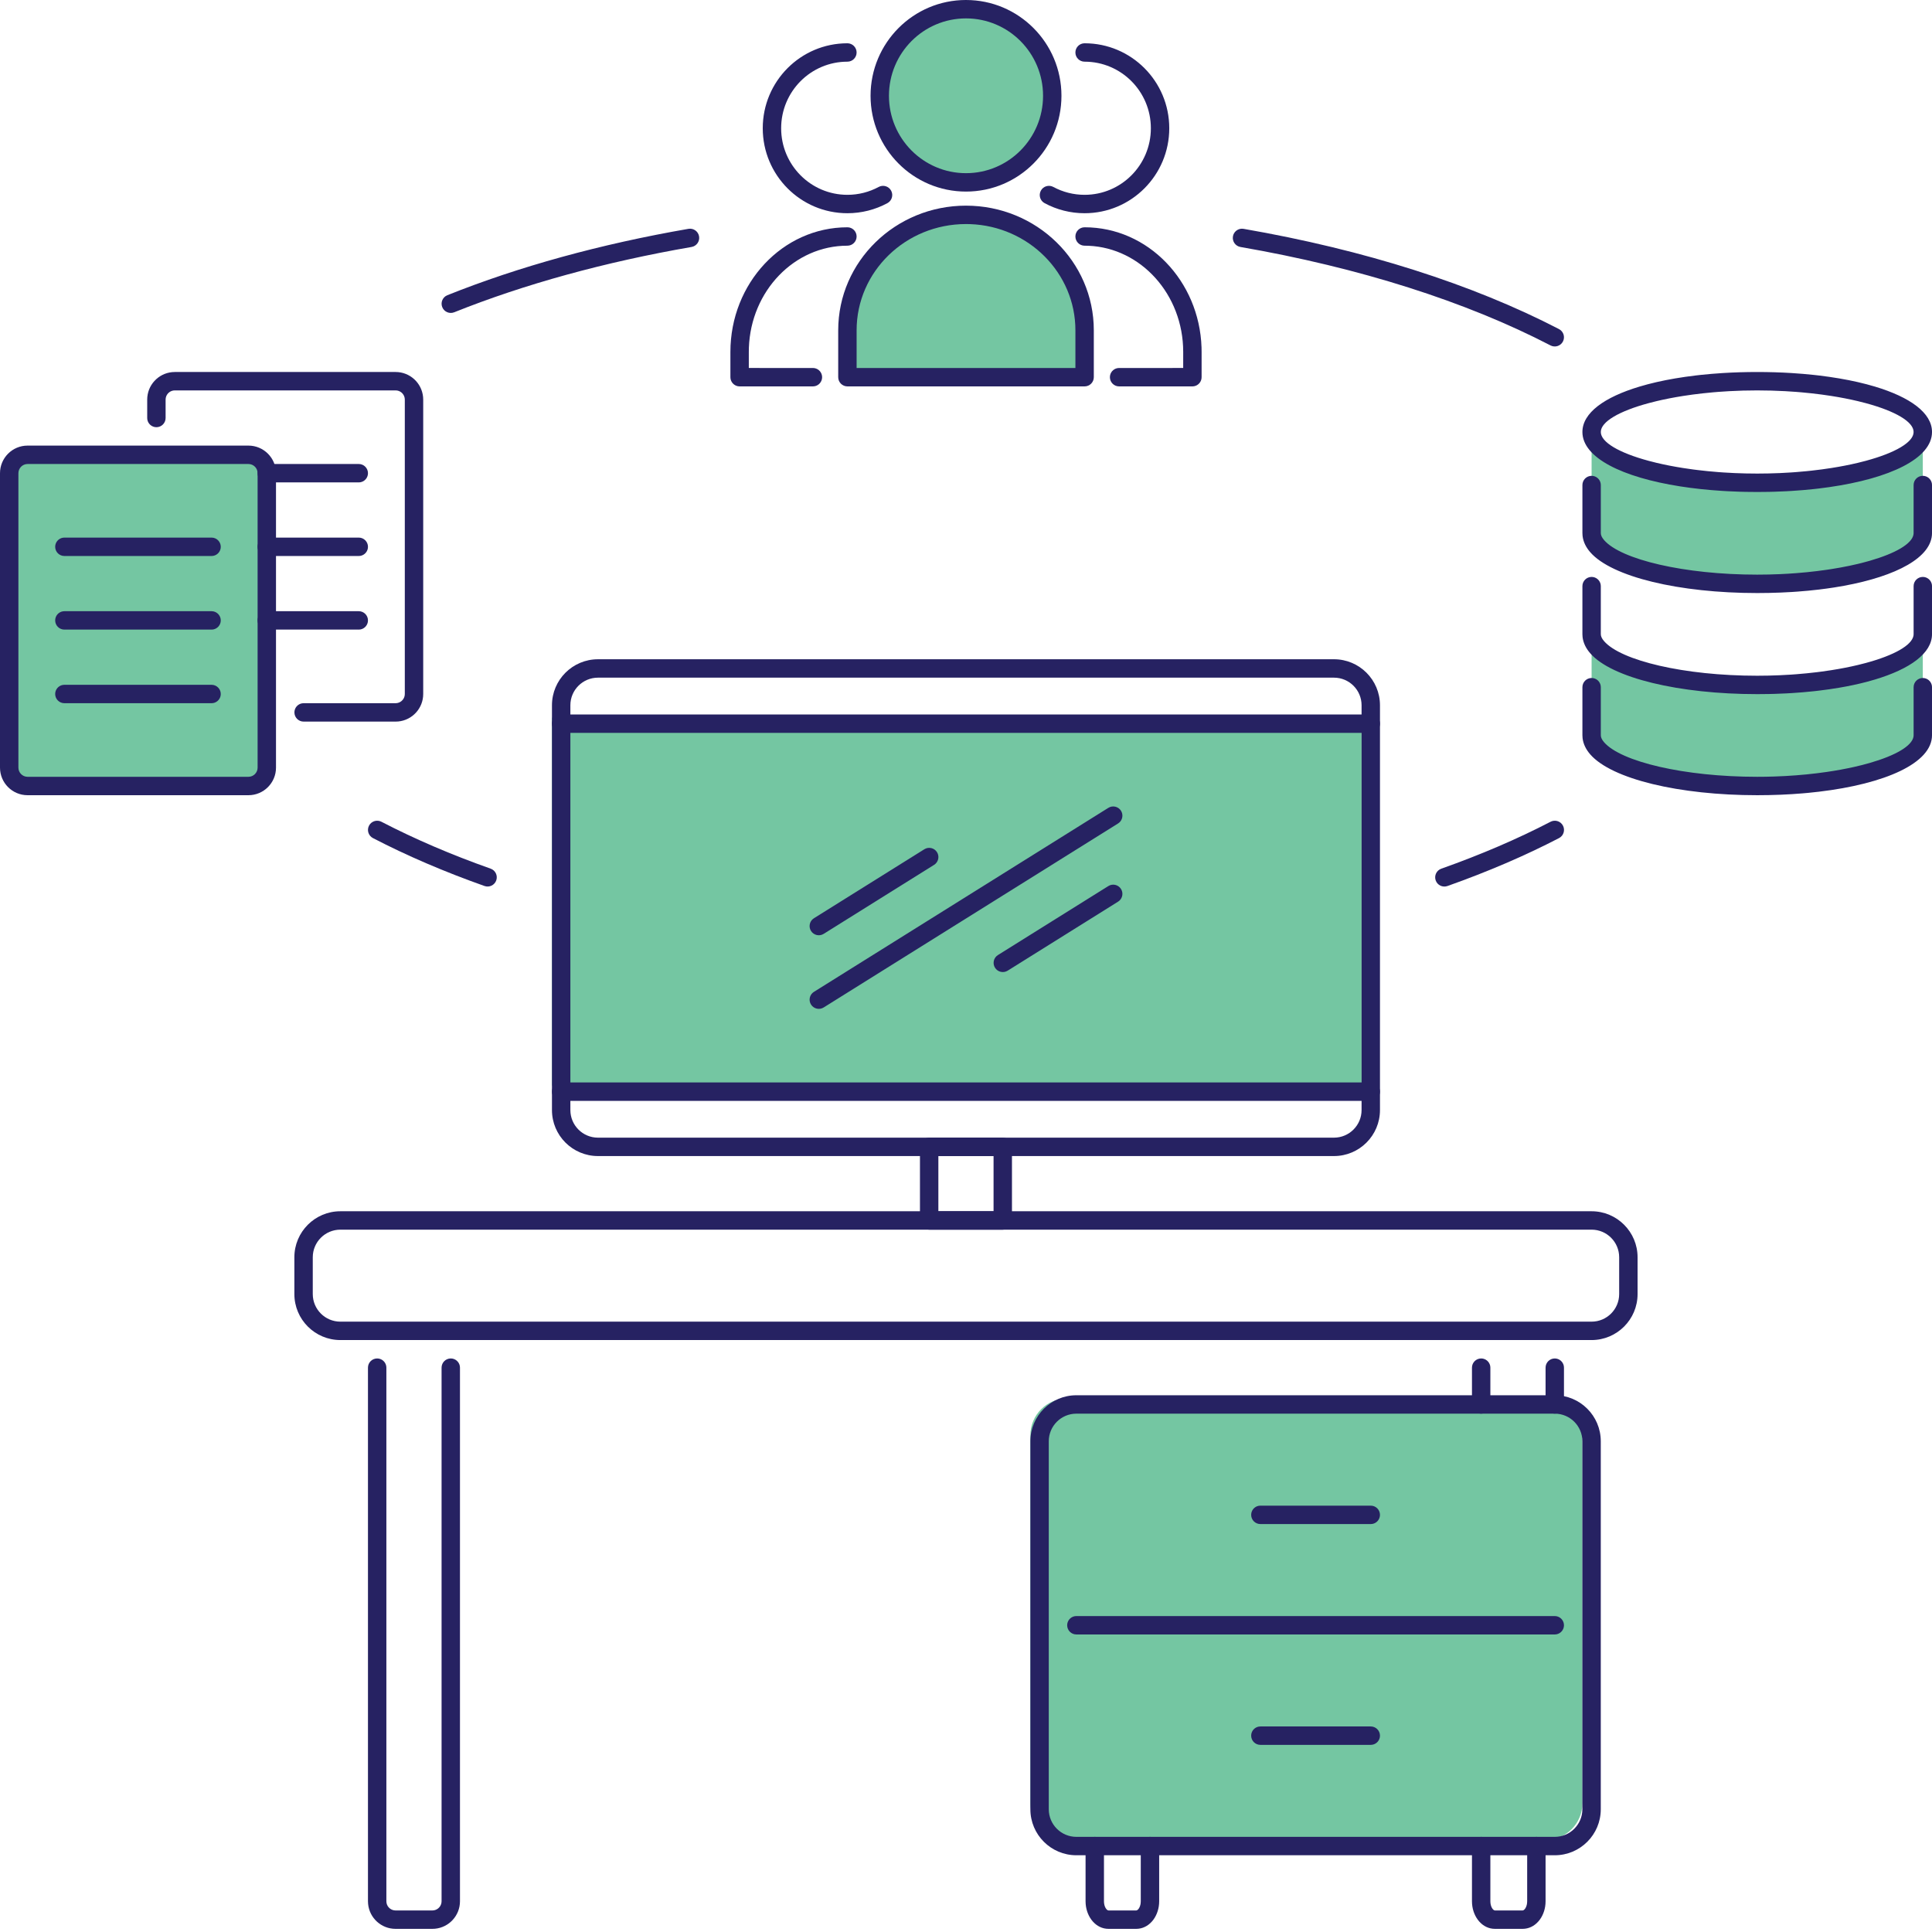 <svg xmlns="http://www.w3.org/2000/svg" width="286" height="286" viewBox="0 0 286 286">
    <g fill="none" fill-rule="evenodd">
        <g fill-rule="nonzero">
            <g>
                <path fill="#74C6A2" d="M235.61 63.949V78.91c0 .67.284 1.321.826 1.942 2.79 3.209 12.339 5.576 23.689 5.576 13.54 0 24.514-3.367 24.514-7.518V63.95c-1.815 5.011-9.986 7.517-24.514 7.517-14.528 0-22.7-2.506-24.514-7.517zM235.61 93.91v14.963c0 .67.284 1.321.826 1.942 2.79 3.209 12.339 5.576 23.689 5.576 13.54 0 24.514-3.367 24.514-7.518V93.91c-1.815 5.012-9.986 7.518-24.514 7.518-14.528 0-22.7-2.506-24.514-7.518zM125.445 48.894c0-9.438 7.861-17.089 17.555-17.089 9.697 0 17.558 7.651 17.558 17.09v6.942h-35.113v-6.943zM130.233 14.18c0 7.078 5.718 12.817 12.767 12.817 7.052 0 12.769-5.739 12.769-12.818 0-7.08-5.717-12.818-12.77-12.818-7.048 0-12.766 5.739-12.766 12.818zM36.775 67.325H4.084c-1.504 0-2.721 1.22-2.721 2.724v43.584c0 1.503 1.217 2.72 2.72 2.72h32.692c1.504 0 2.721-1.217 2.721-2.72V70.049c0-1.504-1.217-2.724-2.721-2.724zM228.8 272.381h-70.819c-3.007 0-5.448-2.44-5.448-5.448v-54.476c0-3.007 2.44-5.447 5.448-5.447H228.8c3.007 0 5.448 2.44 5.448 5.447v54.476c0 3.007-2.44 5.448-5.448 5.448zM81.714 106.229H201.562V160.705H81.714z" transform="translate(-273 -3468) translate(273 3468)"/>
                <path fill="#262262" d="M143 30.443c-10.439 0-18.917 8.253-18.917 18.451v6.943c0 .752.61 1.362 1.362 1.362h35.113c.752 0 1.362-.61 1.362-1.362v-6.943c0-10.198-8.48-18.45-18.92-18.45zm.608 2.735c8.67.31 15.588 7.236 15.588 15.716v5.58h-32.389v-5.58c0-8.677 7.243-15.727 16.193-15.727l.608.01zM143-.001c-7.803 0-14.129 6.35-14.129 14.18S135.197 28.36 143 28.36c7.805 0 14.13-6.35 14.13-14.18S150.806 0 143 0zm0 2.724c6.298 0 11.407 5.128 11.407 11.456 0 6.328-5.109 11.456-11.407 11.456-6.297 0-11.405-5.128-11.405-11.456 0-6.328 5.108-11.456 11.405-11.456z" transform="translate(-273 -3468) translate(273 3468)"/>
                <path fill="#262262" d="M125.445 33.646c.752 0 1.362.61 1.362 1.362 0 .752-.61 1.362-1.362 1.362-7.849 0-14.284 6.69-14.586 15.108l-.01.62v2.375l9.489.002c.668 0 1.225.482 1.34 1.117l.022.245c0 .669-.482 1.225-1.117 1.34l-.245.022h-10.852c-.668 0-1.224-.482-1.34-1.117l-.022-.245v-3.74c0-10.17 7.733-18.45 17.321-18.45zM125.444 6.407c.752 0 1.362.61 1.362 1.362 0 .752-.61 1.361-1.362 1.361-5.416 0-9.808 4.412-9.808 9.855 0 5.444 4.392 9.855 9.808 9.855 1.64 0 3.22-.405 4.629-1.166.662-.357 1.488-.11 1.845.552.358.661.11 1.488-.551 1.845-1.805.974-3.829 1.493-5.923 1.493-6.923 0-12.532-5.634-12.532-12.579s5.61-12.578 12.532-12.578zM160.557 33.646c9.377 0 16.983 7.926 17.31 17.79l.01.661v3.74c0 .669-.481 1.225-1.117 1.34l-.244.022h-10.852c-.752 0-1.362-.61-1.362-1.362 0-.669.482-1.225 1.117-1.34l.245-.022 9.488-.002.002-2.376c0-8.498-6.25-15.392-14.026-15.715l-.571-.012c-.752 0-1.362-.61-1.362-1.362 0-.752.61-1.362 1.362-1.362zM160.555 6.407c6.923 0 12.535 5.633 12.535 12.578 0 6.945-5.612 12.579-12.535 12.579-2.093 0-4.114-.518-5.922-1.492-.662-.357-.91-1.183-.552-1.846.357-.662 1.183-.91 1.845-.552 1.414.762 2.99 1.166 4.63 1.166 5.416 0 9.81-4.412 9.81-9.855 0-5.443-4.394-9.855-9.81-9.855-.753 0-1.362-.61-1.362-1.361 0-.753.61-1.362 1.361-1.362zM260.125 55.069c-1.754 0-3.466.053-5.121.156l-1.635.12-1.593.152c-.262.028-.522.057-.78.088l-1.523.2-1.472.23c-.963.163-1.89.347-2.777.55l-1.297.318-1.232.347c-5.194 1.56-8.446 3.887-8.446 6.719 0 3.811 5.894 6.708 14.482 8.052l1.498.215c.508.067 1.024.128 1.547.184l1.593.152 1.635.12c.276.017.553.033.832.047l1.691.07c.285.008.571.016.858.022l1.74.017 1.74-.017c.287-.006.573-.014.858-.022l1.69-.07c.28-.014.557-.03.833-.047l1.635-.12 1.593-.152c.262-.028.521-.057.78-.088l1.522-.2c8.99-1.29 15.225-4.243 15.225-8.163 0-2.832-3.252-5.159-8.446-6.72l-1.232-.346-1.298-.318c-.886-.203-1.813-.387-2.777-.55l-1.472-.23-1.523-.2c-.258-.03-.517-.06-.78-.088l-1.592-.152-1.635-.12c-1.655-.103-3.367-.156-5.121-.156zm0 2.724c1.417 0 2.805.04 4.153.113l1.597.105c.263.02.524.042.783.065l1.532.152 1.483.18 1.43.208c1.4.22 2.715.479 3.925.767l1.174.298c4.359 1.177 7.075 2.751 7.075 4.268 0 1.516-2.716 3.09-7.075 4.267l-1.174.298c-1.21.288-2.525.546-3.926.767l-1.43.208-1.482.18c-.251.028-.505.055-.76.08l-1.555.137c-.263.02-.527.039-.793.056l-1.618.09c-1.09.047-2.205.072-3.34.072-1.133 0-2.248-.025-3.339-.073l-1.617-.089c-.266-.017-.53-.036-.793-.056l-1.555-.137-1.508-.167c-.247-.03-.492-.061-.735-.093l-1.43-.208c-1.4-.22-2.716-.479-3.925-.767l-1.174-.298c-4.359-1.177-7.075-2.751-7.075-4.267 0-1.517 2.716-3.091 7.075-4.268l1.174-.298c1.21-.288 2.524-.546 3.926-.767l1.429-.208 1.483-.18 1.532-.152c.259-.023.52-.044.783-.065l1.597-.105c1.348-.074 2.736-.113 4.153-.113z" transform="translate(-273 -3468) translate(273 3468)"/>
                <path fill="#262262" d="M284.64 70.44c.668 0 1.224.482 1.34 1.117l.021.245v7.11c0 3.593-5.24 6.374-13.037 7.806l-1.445.246c-.736.115-1.492.219-2.266.311l-1.57.168-1.615.136c-.272.02-.546.039-.822.056l-1.673.086c-1.128.046-2.279.07-3.448.07-11.542 0-21.54-2.39-24.715-6.042-.644-.738-1.037-1.548-1.136-2.405l-.025-.433v-7.109c0-.752.61-1.362 1.362-1.362.668 0 1.224.482 1.34 1.117l.022.245v7.11c0 .31.146.653.49 1.048 2.495 2.87 11.859 5.107 22.662 5.107.567 0 1.129-.006 1.686-.019l1.653-.054c.818-.036 1.623-.085 2.411-.146l1.555-.136c.51-.051 1.014-.107 1.508-.167l1.456-.194c.239-.035.475-.07.708-.107l1.372-.233c.447-.082.884-.167 1.31-.256l1.244-.278c.202-.048.4-.097.596-.147l1.137-.307c3.848-1.105 6.287-2.526 6.501-3.914l.015-.198v-7.109c0-.752.61-1.362 1.362-1.362z" transform="translate(-273 -3468) translate(273 3468)"/>
                <path fill="#262262" d="M284.64 85.404c.668 0 1.224.481 1.34 1.117l.021.245v7.109c0 2.831-3.252 5.158-8.446 6.718l-1.232.347c-1.266.332-2.63.623-4.075.868l-1.472.23-1.523.2c-.258.031-.517.06-.78.089l-1.592.152-1.635.12-.832.047-1.691.069c-.285.009-.571.016-.859.022l-1.74.017c-11.543 0-21.54-2.39-24.712-6.042-.645-.735-1.039-1.546-1.138-2.404l-.025-.433v-7.11c0-.752.61-1.361 1.362-1.361.668 0 1.224.481 1.34 1.117l.022.245v7.109c0 .31.146.652.491 1.046 2.494 2.872 11.857 5.11 22.66 5.11 1.135 0 2.25-.026 3.34-.074l1.618-.088c.266-.018.53-.037.793-.057l1.555-.137 1.508-.166c.247-.03.492-.062.735-.094l1.43-.208c1.4-.22 2.715-.479 3.925-.767l1.174-.298c4.17-1.125 6.836-2.615 7.06-4.07l.015-.197v-7.11c0-.752.61-1.361 1.362-1.361z" transform="translate(-273 -3468) translate(273 3468)"/>
                <path fill="#262262" d="M284.64 100.366c.668 0 1.224.482 1.34 1.117l.021.245v7.11c0 4.138-6.948 7.198-16.748 8.363l-1.57.168c-.266.025-.533.05-.802.072l-1.635.12-1.673.086c-1.128.046-2.279.07-3.448.07-11.542 0-21.54-2.39-24.715-6.042-.644-.738-1.037-1.548-1.136-2.405l-.025-.433v-7.109c0-.752.61-1.362 1.362-1.362.668 0 1.224.482 1.34 1.117l.022.245v7.11c0 .31.146.653.49 1.048 2.495 2.87 11.859 5.107 22.662 5.107.85 0 1.69-.014 2.517-.042l1.636-.071c.539-.03 1.072-.065 1.597-.106l1.555-.136 1.508-.167 1.456-.194c1.43-.208 2.776-.455 4.02-.733l1.21-.288 1.137-.307c3.848-1.105 6.287-2.526 6.501-3.914l.015-.198v-7.109c0-.752.61-1.362 1.362-1.362zM53.11 90.478c.752 0 1.362.61 1.362 1.362 0 .668-.482 1.224-1.117 1.34l-.245.021H39.49c-.751 0-1.361-.61-1.361-1.361 0-.67.482-1.225 1.117-1.34l.245-.022H53.11zM53.11 79.582c.752 0 1.362.61 1.362 1.362 0 .669-.482 1.225-1.117 1.34l-.245.022H39.49c-.751 0-1.361-.61-1.361-1.362 0-.668.482-1.224 1.117-1.34l.245-.022H53.11zM53.11 68.687c.752 0 1.362.61 1.362 1.362 0 .669-.482 1.225-1.117 1.34l-.245.022H39.49c-.751 0-1.361-.61-1.361-1.362 0-.669.482-1.225 1.117-1.34l.245-.022H53.11zM31.32 101.373c.752 0 1.361.61 1.361 1.362 0 .668-.481 1.224-1.117 1.34l-.245.022H9.53c-.752 0-1.362-.61-1.362-1.362 0-.669.482-1.225 1.117-1.34l.245-.022h21.79zM31.32 90.478c.752 0 1.361.61 1.361 1.362 0 .668-.481 1.224-1.117 1.34l-.245.021H9.53c-.752 0-1.362-.61-1.362-1.361 0-.67.482-1.225 1.117-1.34l.245-.022h21.79zM31.32 79.582c.752 0 1.361.61 1.361 1.362 0 .669-.481 1.225-1.117 1.34l-.245.022H9.53c-.752 0-1.362-.61-1.362-1.362 0-.668.482-1.224 1.117-1.34l.245-.022h21.79z" transform="translate(-273 -3468) translate(273 3468)"/>
                <path fill="#262262" d="M36.775 65.963H4.084C1.828 65.963 0 67.793 0 70.05v43.584c0 2.255 1.827 4.083 4.083 4.083h32.691c2.256 0 4.083-1.828 4.083-4.083V70.049c0-2.256-1.827-4.086-4.083-4.086zM4.084 68.687h32.691c.75 0 1.36.61 1.36 1.362v43.584c0 .751-.609 1.359-1.36 1.359H4.084c-.752 0-1.36-.608-1.36-1.36V70.05c0-.752.61-1.362 1.36-1.362z" transform="translate(-273 -3468) translate(273 3468)"/>
                <path fill="#262262" d="M58.563 55.068c2.123 0 3.869 1.621 4.067 3.692l.019.394v43.58c0 2.124-1.621 3.87-3.693 4.068l-.393.018h-13.62c-.751 0-1.361-.61-1.361-1.361 0-.669.482-1.225 1.117-1.34l.245-.022h13.619c.668 0 1.224-.483 1.34-1.118l.022-.244V59.154c0-.668-.482-1.225-1.117-1.34l-.245-.022H25.877c-.669 0-1.225.481-1.34 1.117l-.022.245v2.724c0 .752-.61 1.362-1.362 1.362-.668 0-1.224-.482-1.34-1.118l-.021-.244v-2.724c0-2.124 1.619-3.87 3.692-4.067l.393-.019h32.686zM197.472 97.592H88.519c-3.759 0-6.81 3.05-6.81 6.81v59.923c0 3.76 3.051 6.81 6.81 6.81h108.953c3.76 0 6.81-3.05 6.81-6.81v-59.924c0-3.759-3.05-6.81-6.81-6.81zm-108.953 2.724h108.953c2.255 0 4.086 1.83 4.086 4.085v59.924c0 2.255-1.831 4.086-4.086 4.086H88.519c-2.254 0-4.085-1.83-4.085-4.086v-59.924c0-2.254 1.83-4.085 4.085-4.085z" transform="translate(-273 -3468) translate(273 3468)"/>
                <path fill="#262262" d="M164.07 119.59c.638-.4 1.478-.205 1.876.432.355.567.241 1.294-.237 1.729l-.196.148-43.58 27.238c-.638.399-1.479.205-1.877-.433-.355-.567-.24-1.294.237-1.728l.196-.149 43.58-27.238zM164.07 131.166c.638-.399 1.478-.205 1.876.433.355.567.241 1.294-.237 1.728l-.196.148-16.342 10.215c-.638.398-1.479.204-1.877-.433-.355-.567-.24-1.294.237-1.729l.196-.148 16.343-10.214zM136.832 125.718c.637-.399 1.478-.205 1.876.433.355.567.24 1.294-.237 1.728l-.196.149-16.343 10.214c-.637.399-1.478.205-1.876-.433-.355-.567-.24-1.294.237-1.728l.196-.149 16.343-10.214zM148.442 168.41h-10.895c-.752 0-1.362.61-1.362 1.362v10.896c0 .752.61 1.361 1.362 1.361h10.895c.752 0 1.362-.61 1.362-1.361v-10.896c0-.752-.61-1.362-1.362-1.362zm-1.362 2.722v8.174h-8.171v-8.174h8.171z" transform="translate(-273 -3468) translate(273 3468)"/>
                <path fill="#262262" d="M235.605 179.306H50.386c-3.76 0-6.81 3.05-6.81 6.81v5.447c0 3.76 3.05 6.81 6.81 6.81h185.22c3.758 0 6.809-3.05 6.809-6.81v-5.447c0-3.76-3.05-6.81-6.81-6.81zM50.386 182.03h185.22c2.254 0 4.085 1.83 4.085 4.086v5.447c0 2.255-1.83 4.086-4.086 4.086H50.386c-2.255 0-4.086-1.83-4.086-4.086v-5.447c0-2.255 1.831-4.086 4.086-4.086zM66.729 201.097c.669 0 1.225.481 1.34 1.117l.022.245v78.99c0 2.123-1.621 3.869-3.692 4.067l-.394.019h-5.447c-2.125 0-3.87-1.62-4.067-3.692l-.02-.394v-78.99c0-.753.61-1.362 1.363-1.362.668 0 1.224.481 1.34 1.117l.022.245v78.99c0 .669.48 1.225 1.117 1.34l.245.022h5.447c.668 0 1.225-.482 1.34-1.117l.022-.245v-78.99c0-.753.61-1.362 1.362-1.362zM227.434 271.916c.668 0 1.224.481 1.34 1.117l.022.245v8.171c0 2.056-1.263 3.861-3.062 4.066l-.343.02h-4.086c-1.862 0-3.235-1.684-3.39-3.704l-.015-.382v-8.171c0-.753.61-1.362 1.362-1.362.669 0 1.225.481 1.34 1.117l.022.245v8.171c0 .72.31 1.223.573 1.337l.108.025h4.086c.242 0 .582-.413.663-1.067l.018-.295v-8.171c0-.753.61-1.362 1.362-1.362zM170.234 271.916c.668 0 1.224.481 1.34 1.117l.022.245v8.171c0 2.056-1.263 3.861-3.062 4.066l-.343.02h-4.086c-1.862 0-3.235-1.684-3.39-3.704l-.015-.382v-8.171c0-.753.61-1.362 1.362-1.362.669 0 1.225.481 1.34 1.117l.022.245v8.171c0 .72.31 1.223.573 1.337l.108.025h4.086c.242 0 .582-.413.663-1.067l.018-.295v-8.171c0-.753.61-1.362 1.362-1.362z" transform="translate(-273 -3468) translate(273 3468)"/>
                <path fill="#262262" d="M230.158 206.544h-70.82c-3.759 0-6.809 3.05-6.809 6.81v54.476c0 3.76 3.05 6.81 6.81 6.81h70.819c3.759 0 6.81-3.05 6.81-6.81v-54.476c0-3.76-3.051-6.81-6.81-6.81zm-70.82 2.724h70.82c2.254 0 4.085 1.83 4.085 4.086v54.476c0 2.255-1.83 4.086-4.085 4.086h-70.82c-2.254 0-4.085-1.831-4.085-4.086v-54.476c0-2.255 1.83-4.086 4.085-4.086z" transform="translate(-273 -3468) translate(273 3468)"/>
                <path fill="#262262" d="M230.158 239.23c.752 0 1.361.61 1.361 1.362 0 .669-.481 1.225-1.117 1.34l-.244.022h-70.82c-.752 0-1.361-.61-1.361-1.362 0-.669.481-1.225 1.117-1.34l.244-.022h70.82zM202.92 222.887c.752 0 1.361.61 1.361 1.362 0 .669-.481 1.225-1.117 1.34l-.245.022h-16.342c-.753 0-1.362-.61-1.362-1.362 0-.669.481-1.225 1.117-1.34l.245-.022h16.342zM202.92 255.573c.752 0 1.361.61 1.361 1.362 0 .668-.481 1.224-1.117 1.34l-.245.022h-16.342c-.753 0-1.362-.61-1.362-1.362 0-.669.481-1.225 1.117-1.34l.245-.022h16.342zM219.262 201.097c.669 0 1.225.481 1.34 1.117l.022.245v5.447c0 .752-.61 1.362-1.362 1.362-.668 0-1.224-.482-1.34-1.117l-.022-.245v-5.447c0-.753.61-1.362 1.362-1.362zM230.158 201.097c.668 0 1.224.481 1.34 1.117l.021.245v5.447c0 .752-.61 1.362-1.361 1.362-.669 0-1.225-.482-1.34-1.117l-.022-.245v-5.447c0-.753.61-1.362 1.362-1.362zM101.911 33.875c.741-.128 1.446.368 1.575 1.11.128.74-.368 1.445-1.11 1.574-12.86 2.23-24.75 5.51-35.138 9.668-.699.28-1.491-.06-1.77-.758-.28-.699.06-1.491.758-1.77 10.571-4.232 22.643-7.562 35.685-9.824zM183.846 33.856l.245.02c17.892 3.103 33.909 8.207 46.694 14.841.667.347.928 1.169.581 1.837-.346.667-1.168.928-1.836.581-12.522-6.498-28.274-11.517-45.905-14.575-.74-.129-1.237-.834-1.109-1.575.115-.659.684-1.124 1.33-1.13zM54.625 122.228c.346-.668 1.168-.928 1.836-.582 4.91 2.548 10.327 4.876 16.17 6.944.71.251 1.08 1.03.83 1.739-.252.709-1.03 1.08-1.739.829-5.959-2.11-11.49-4.486-16.516-7.094-.667-.347-.928-1.169-.581-1.836zM229.535 121.647c.668-.347 1.49-.087 1.837.58.346.668.086 1.49-.581 1.837-5.011 2.602-10.543 4.977-16.521 7.097-.71.251-1.488-.12-1.739-.829-.251-.709.12-1.487.829-1.738 5.863-2.079 11.28-4.405 16.175-6.947zM202.92 105.763c.752 0 1.361.61 1.361 1.362 0 .669-.481 1.225-1.117 1.34l-.245.022H83.072c-.752 0-1.362-.61-1.362-1.362 0-.668.482-1.224 1.117-1.34l.245-.022h119.847zM202.92 160.24c.752 0 1.361.61 1.361 1.361 0 .669-.481 1.225-1.117 1.34l-.245.022H83.072c-.752 0-1.362-.61-1.362-1.362 0-.668.482-1.224 1.117-1.34l.245-.021h119.847z" transform="translate(-273 -3468) translate(273 3468)"/>
            </g>
        </g>
    </g>
</svg>
